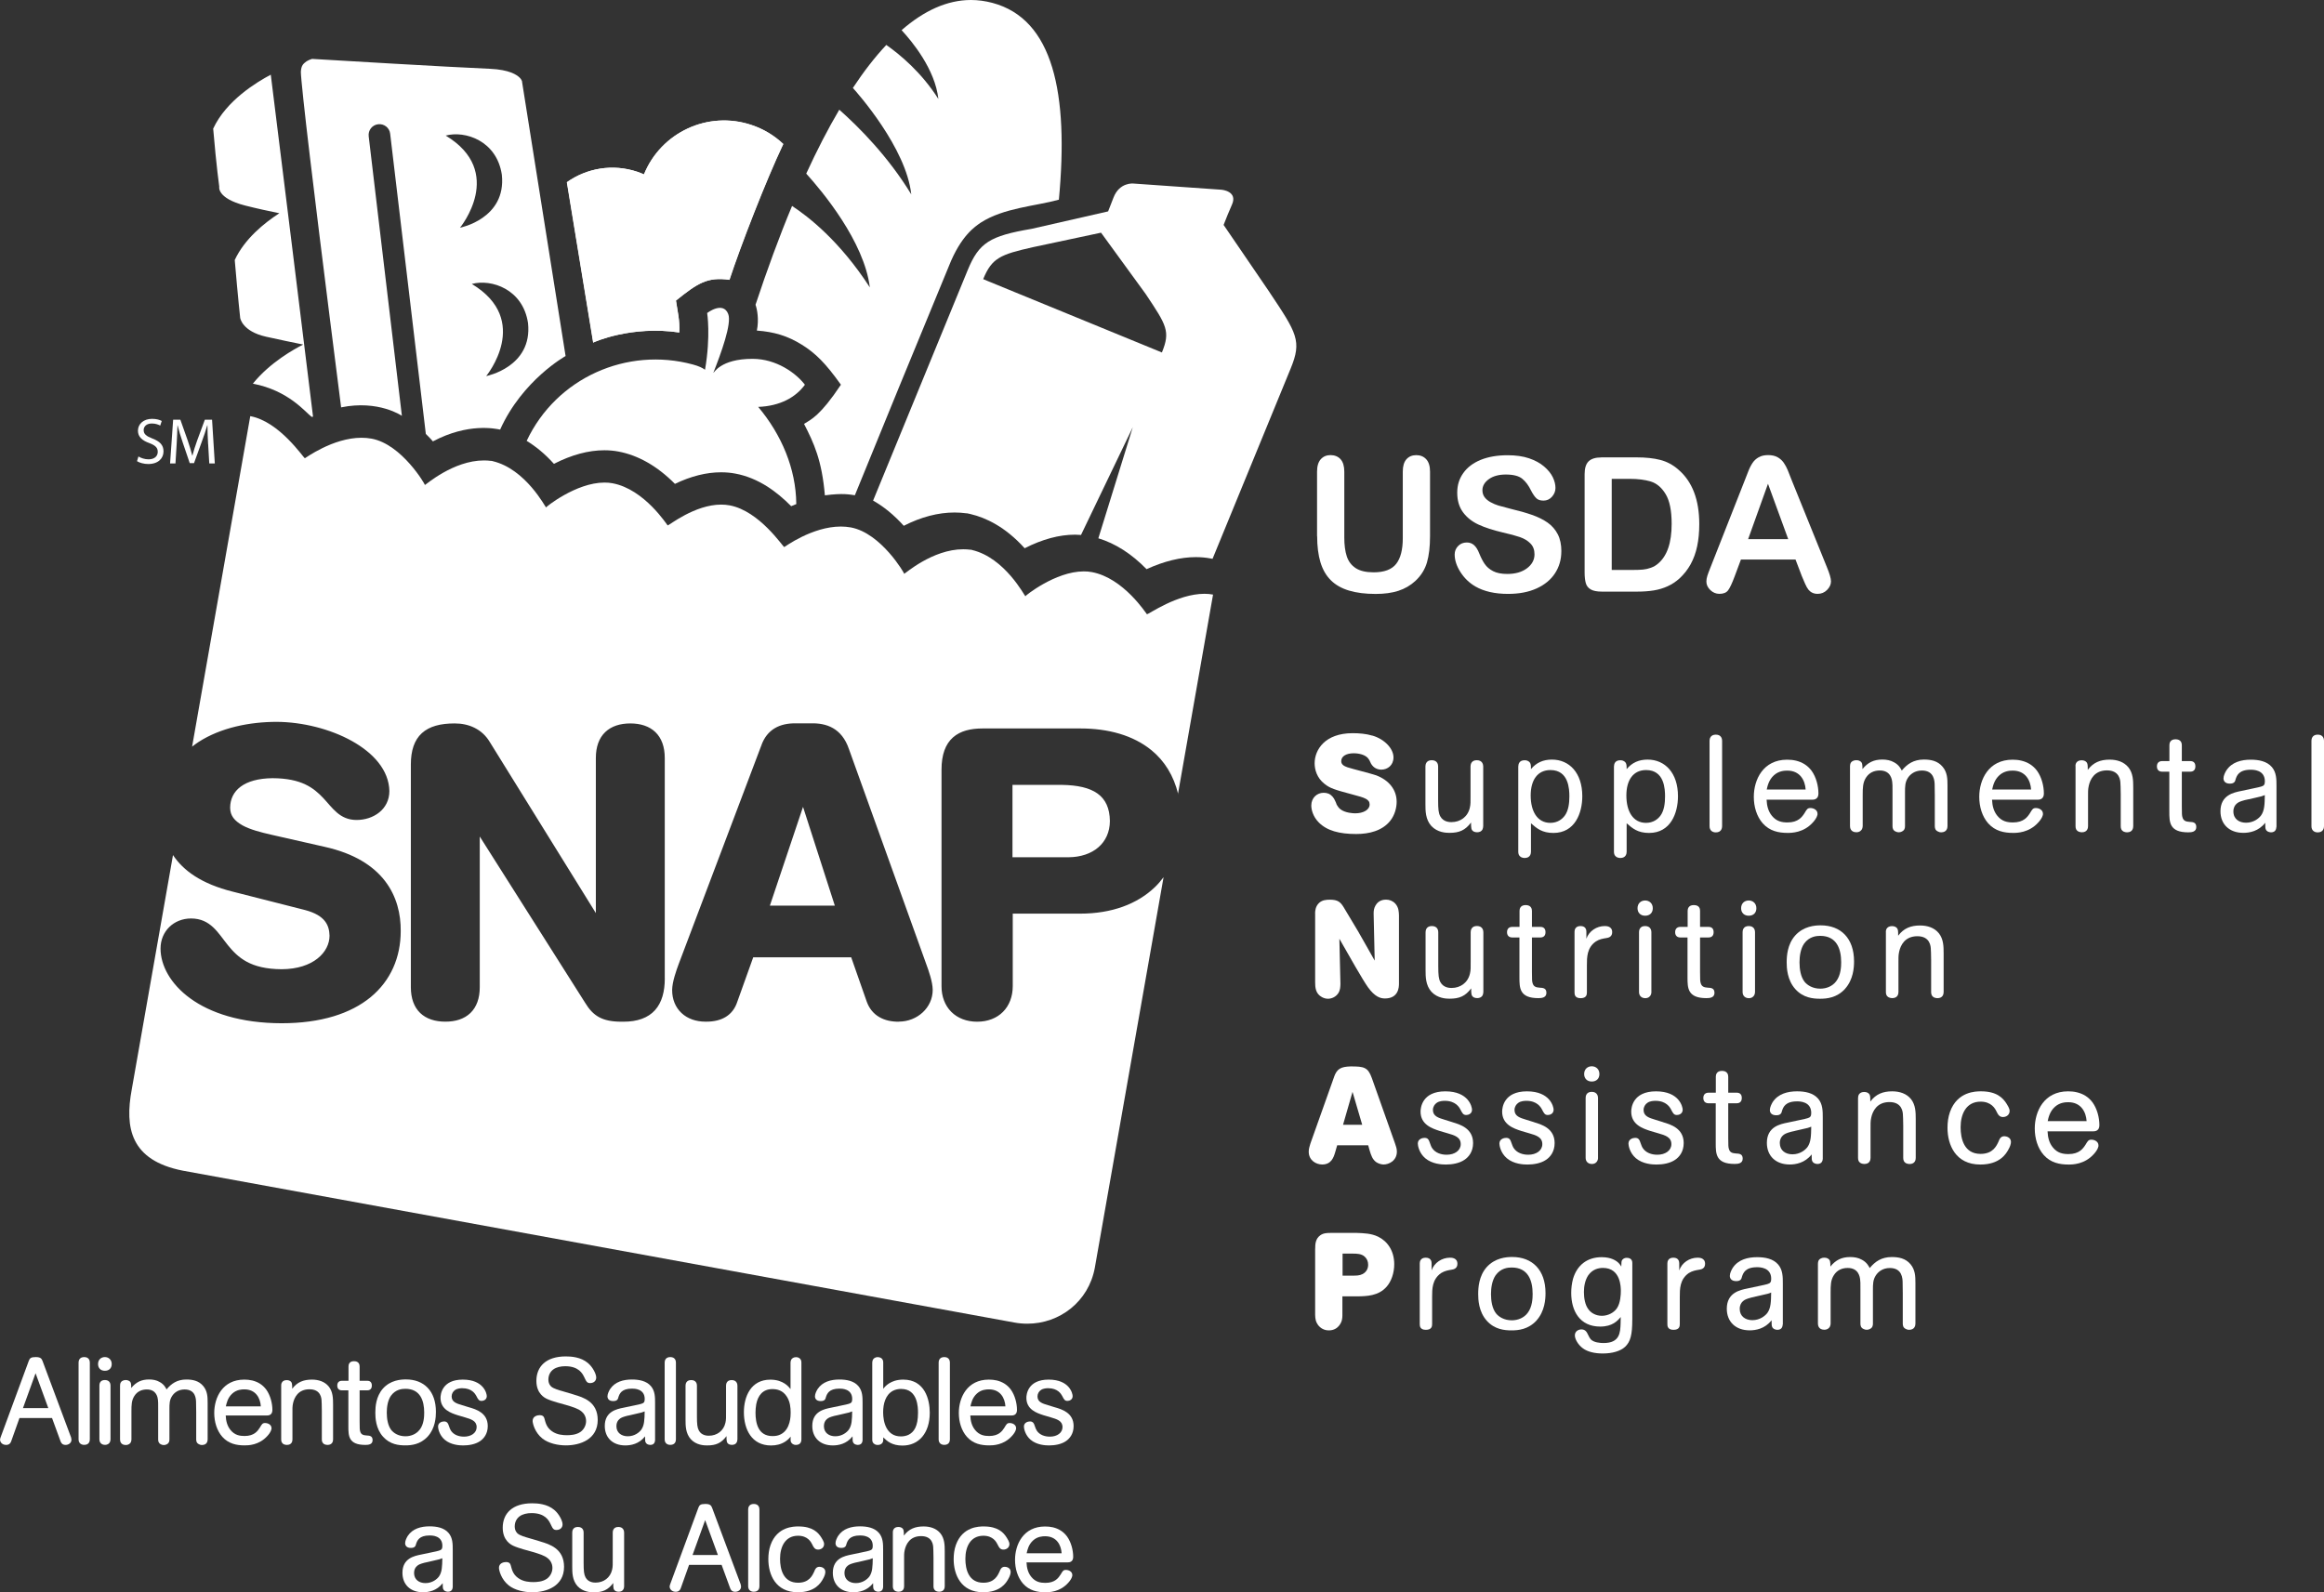 <?xml version="1.0" encoding="UTF-8"?>
<svg xmlns="http://www.w3.org/2000/svg" id="Layer_1" data-name="Layer 1" viewBox="0 0 499.86 342.56">
  <rect x="0" y="0" width="499.86" height="342.56" fill="#333333" stroke="none"/>
  <defs>
    <style>
      .cls-1 {
        fill: #fff;
      }
    </style>
  </defs>
  <path class="cls-1" d="m168.48,30.97c-1.89-1.79-4.18-3.2-6.81-4.08-9.37-3.16-19.47,1.59-23.14,10.63-.46-.19-.92-.39-1.4-.55-5.33-1.8-10.92-.79-15.18,2.23,2.06,12.51,3.7,22.64,5.66,34.51.11-.11,8.25-3.72,18.52-2.18.1-2.82-.35-4.14-.76-6.86,4.47-3.6,6.86-5.23,11.55-4.47,2.4-7.3,7.84-21.35,11.58-29.23Z"></path>
  <path class="cls-1" d="m168.44,30.98c-1.89-1.79-4.18-3.2-6.81-4.08-9.37-3.16-19.47,1.59-23.14,10.62-.46-.19-.92-.39-1.4-.55-5.33-1.8-10.92-.79-15.18,2.23,2.06,12.51,3.7,22.64,5.66,34.51.11-.11,8.25-3.73,18.51-2.18.1-2.82-.27-4.15-.68-6.87,4.71-3.76,6.6-5.08,11.46-4.46,2.4-7.3,7.84-21.35,11.58-29.23Z"></path>
  <path class="cls-1" d="m204.08,57.28c2.62-6.66,5.7-8.56,6.86-9.38,4.97-3.2,11.75-3.54,16.81-4.94,2.15-22.89-1.22-38.85-14.29-42.34-1.55-.41-3.1-.62-4.62-.62-5.15,0-10.14,2.32-14.92,6.49,2.23,2.4,7.2,8.39,7.91,14.8-3.64-5.74-8.26-9.56-11.2-11.62-2.46,2.62-4.86,5.72-7.19,9.25.95,1.05,11.48,12.89,12.56,22.9-4.94-8.14-11.26-14.47-15.48-18.22-2.45,4.15-4.82,8.76-7.11,13.75,3.4,3.76,12.47,14.59,13.68,24.48-6.46-9.99-13.27-15.26-16.73-17.52-2.75,6.59-5.38,13.77-7.86,21.26.34.9.78,3.17.29,5.55,3.68.27,6.6,1.12,9.69,3.05,2.92,1.82,5.09,3.97,8.39,8.6-4.48,6.71-6.37,7.44-7.93,8.43,2.11,4.13,3.83,7.78,4.48,15.37,3.97-.53,5.43-.15,6.45-.02,5-12.31,13.23-32.39,20.21-49.27Z"></path>
  <path class="cls-1" d="m45.85,27.64c.71,8.34,1.31,12.53,1.31,12.53,0,0-.59,2.47,5.57,4.05,2.64.67,5.24,1.23,7.36,1.65-3.23,2.09-7.48,5.51-9.6,10.07.71,8.33,1.17,12.45,1.17,12.45,0,0,.39,2.89,5.57,4.05,2.91.65,5.76,1.24,7.98,1.69-1.81.9-7.15,3.84-10.82,8.41,7.73,1.48,11.32,6.18,12.65,7.15.12-.02.22-.02.29-.05-1.13-9.15-7.79-63.37-9.09-73.57-3.03,1.59-9.58,5.57-12.37,11.57Zm61.72,64.79c4.8-10.68,14.08-15.83,14.08-15.83,0,0-9.37-59.06-9.37-59.05v-.09s-.02-.03-.03-.06c-.05-.13-.16-.37-.47-.69-.61-.6-2.18-1.72-6.41-1.91-8.87-.37-34.6-1.91-38.24-2.13-.04.01-.08.02-.13.04-.29.09-.7.25-1.05.47-.71.53-1.15.85-1.24,2.26,0,1.17.78,8.52,1.93,18.14,1.17,9.87,2.74,22.48,4.3,34.89.83,6.59,1.66,13.12,2.43,19.17,8.06-1.65,13.07,1.82,13.07,1.82l-7.14-60.15c-.15-1.28.76-2.44,2.04-2.58,1.28-.15,2.44.76,2.58,2.04l7.67,64.59s1.01.97,1.52,1.6c7.64-4.05,13.48-2.72,14.47-2.54Zm-11.72-63.26c4.2-1.13,11,1.11,12.09,8.42,1.01,9.47-9,11.4-9,11.4,0,0,9.9-12-3.09-19.83Zm8.72,51.74s9.9-12-3.09-19.82c4.2-1.13,11,1.11,12.09,8.42,1.01,9.47-9,11.4-9,11.4Z"></path>
  <g>
    <path class="cls-1" d="m295.21,158.26c2.57.76,4.51,2.78,4.51,4.69,0,1.7-1.29,2.63-2.61,2.63-.85,0-1.7-.38-2.22-1.29-.12-.23-.24-.5-.35-.73-.12-.18-.24-.38-.38-.53-.91-.94-2.69-.97-2.99-.97-1.58,0-2.69.62-2.69,1.7,0,.76.67,1.08,1.35,1.32.85.29,5.21,1.38,6.18,1.73,2.75,1.05,4.39,3.1,4.39,5.68,0,1.26-.38,2.84-1.38,4.1-1.73,2.17-4.57,2.84-7.32,2.84-3.6,0-6.29-.7-8.05-2.49-1.26-1.26-1.61-2.78-1.61-3.63,0-1.67,1.23-2.75,2.66-2.75.38,0,.73.06,1.08.2.79.38,1.17,1.03,1.38,1.52.15.26.24.55.35.85.21.35.44.7.79.97,1.05.82,2.81.88,3.19.88,1.75,0,3.1-.76,3.1-1.9s-1.08-1.46-3.54-2.11c-4.01-1.08-4.95-1.35-6.18-2.34-1.64-1.29-2.11-3.07-2.11-4.42,0-2.87,2.19-6.47,8.16-6.47,1.43,0,2.9.12,4.27.53Z"></path>
    <path class="cls-1" d="m319.01,177.78c-.03.41-.09.85-.64,1.14-.38.18-.94.18-1.35,0-.62-.32-.62-.79-.62-1.96-1.26,1.67-2.52,2.22-4.66,2.22-.7,0-2.57-.06-3.89-1.49-1.26-1.4-1.26-3.28-1.26-4.65v-8.14c0-.38.12-1.35,1.35-1.35s1.38.94,1.38,1.32v7.29c0,1.96.09,2.78.47,3.48.67,1.23,2.05,1.23,2.4,1.23,1.91,0,3.51-1.14,3.95-3.1.18-.73.15-1.38.15-2.46v-6.41c0-.38.12-1.35,1.35-1.35s1.38.97,1.38,1.35v12.88Z"></path>
    <path class="cls-1" d="m326.57,164.88c0-.38.12-1.32,1.35-1.32.12,0,.41,0,.7.15.67.32.67.88.67,1.76,1.17-1.41,2.64-2.05,4.51-2.05,3.75,0,6.53,2.87,6.53,7.88,0,3.63-1.58,7.9-6.21,7.9-2.43,0-3.57-.97-4.83-2.08v6.12c0,.38-.12,1.35-1.38,1.35-.24,0-.47-.06-.68-.15-.58-.32-.67-.76-.67-1.2v-18.36Zm6.91.79c-2.75,0-4.25,2.11-4.25,5.48s1.41,5.88,4.22,5.88c1.55,0,2.55-.79,3.11-1.55.82-1.11.99-2.75.99-4.13,0-1.55-.12-5.68-4.07-5.68Z"></path>
    <path class="cls-1" d="m347.15,164.88c0-.38.12-1.32,1.35-1.32.12,0,.41,0,.7.15.67.32.67.88.67,1.76,1.17-1.41,2.64-2.05,4.51-2.05,3.75,0,6.53,2.87,6.53,7.88,0,3.63-1.58,7.9-6.21,7.9-2.43,0-3.57-.97-4.83-2.08v6.12c0,.38-.12,1.35-1.38,1.35-.24,0-.47-.06-.68-.15-.58-.32-.67-.76-.67-1.2v-18.36Zm6.91.79c-2.75,0-4.25,2.11-4.25,5.48s1.41,5.88,4.22,5.88c1.55,0,2.55-.79,3.11-1.55.82-1.11.99-2.75.99-4.13,0-1.55-.12-5.68-4.07-5.68Z"></path>
    <path class="cls-1" d="m370.4,177.76c0,.35-.12,1.32-1.35,1.32-.76,0-1.35-.44-1.35-1.32v-18.42c0-.35.15-1.29,1.35-1.29s1.35.94,1.35,1.29v18.42Z"></path>
    <path class="cls-1" d="m379.97,172.05c.06,1.32.35,2.49,1.14,3.46.99,1.23,2.2,1.43,3.37,1.43,2.31,0,3.13-1.2,3.66-2.02.47-.79.61-1.08,1.26-1.08s1.52.38,1.52,1.23c0,.12,0,.2-.03.29-.12.56-.62,1.2-.94,1.55-2.02,2.28-4.65,2.28-5.47,2.28-1.9,0-3.84-.38-5.33-2.05-1.32-1.49-1.93-3.6-1.93-5.71,0-3.69,1.99-7.99,7.17-7.99.65,0,1.29.06,1.9.21,1.32.32,2.46.97,3.37,2.19.97,1.35,1.46,3.25,1.46,4.89,0,1.23-.94,1.32-1.32,1.32h-9.84Zm8.4-2.19c-.12-1.93-1.17-4.07-3.95-4.07-.62,0-1.81.06-2.84.97-1.17,1.03-1.43,2.43-1.58,3.1h8.37Z"></path>
    <path class="cls-1" d="m397.92,164.81c0-.41.09-.85.64-1.11.32-.18,1-.23,1.41,0,.62.29.62.76.62,1.76,1.14-1.41,2.43-2.05,4.27-2.05.88,0,1.76.15,2.52.59,1.05.55,1.46,1.38,1.67,1.78,1.14-1.38,2.52-2.37,4.74-2.37,1.47,0,2.96.26,4.04,1.55,1,1.2,1.05,2.55,1.05,4.01v8.75c0,.38-.12,1.35-1.38,1.35-.23,0-.47-.06-.67-.18-.59-.26-.68-.73-.68-1.17v-6.56c0-.88-.03-1.7-.03-2.17,0-.96-.09-3.22-2.75-3.22-1.58,0-2.52.85-2.99,1.55-.64.96-.64,1.93-.64,3.16v7.26c0,.41-.09.88-.65,1.14-.26.15-.55.18-.7.18-.23,0-.47-.06-.7-.18-.55-.26-.64-.73-.64-1.14v-7.41c0-1.38,0-1.64-.06-2.08-.06-.5-.29-2.49-2.66-2.49-1.2,0-2.28.44-2.99,1.55-.67,1.05-.7,2.14-.7,3.72v6.7c0,.2-.06.44-.15.64-.12.26-.5.68-1.2.68-1.26,0-1.38-.97-1.38-1.32v-12.94Z"></path>
    <path class="cls-1" d="m428.46,172.05c.06,1.32.35,2.49,1.14,3.46.99,1.23,2.2,1.43,3.37,1.43,2.31,0,3.13-1.2,3.66-2.02.47-.79.62-1.08,1.26-1.08s1.52.38,1.52,1.23c0,.12,0,.2-.03.29-.12.56-.62,1.2-.94,1.55-2.02,2.28-4.65,2.28-5.47,2.28-1.9,0-3.84-.38-5.33-2.05-1.32-1.49-1.93-3.6-1.93-5.71,0-3.69,1.99-7.99,7.17-7.99.65,0,1.29.06,1.9.21,1.32.32,2.46.97,3.37,2.19.97,1.35,1.46,3.25,1.46,4.89,0,1.23-.94,1.32-1.32,1.32h-9.84Zm8.4-2.19c-.12-1.93-1.17-4.07-3.95-4.07-.61,0-1.81.06-2.84.97-1.17,1.03-1.43,2.43-1.58,3.1h8.37Z"></path>
    <path class="cls-1" d="m446.4,164.84c0-.41.09-.85.65-1.14.38-.18.99-.18,1.35,0,.65.32.65.76.65,1.93,1.2-1.61,2.72-2.2,4.71-2.2,1.58,0,3.07.47,4.04,1.67,1,1.26,1.03,2.81,1.03,4.36v8.29c0,.38-.12,1.32-1.35,1.32-.23,0-.47-.06-.7-.15-.55-.29-.64-.76-.64-1.17v-6.91c0-1.55-.06-1.9-.06-2.17,0-.79-.18-2.93-2.9-2.93s-3.63,1.99-3.92,3.34c-.18.76-.15,1.52-.15,2.31v6.35c0,.38-.12,1.32-1.34,1.32-.24,0-.47-.06-.7-.15-.56-.29-.65-.73-.65-1.17v-12.91Z"></path>
    <path class="cls-1" d="m466.58,166.02h-1.55c-.32,0-1.11-.12-1.11-1.14s.79-1.14,1.11-1.14h1.58v-3.43c0-.38.12-1.26,1.32-1.26s1.35.85,1.35,1.26v3.43h1.81c.35,0,1.11.09,1.11,1.14s-.79,1.14-1.11,1.14h-1.81v7.44c0,1.76.03,1.96.12,2.31.21.85.76.99,1.55,1.05.7.03,1.44.09,1.44,1.11s-.94,1.14-1.73,1.14c-4.07,0-4.07-2.2-4.07-4.48v-8.58Z"></path>
    <path class="cls-1" d="m489.62,177.9c-.03.32-.09,1.17-1.17,1.17-.5-.03-.94-.21-1.11-.65-.09-.23-.12-.35-.12-1.41-1.43,1.85-3.42,2.17-4.71,2.17-3.04,0-4.92-1.87-4.92-4.65,0-3.48,2.87-4.04,4.45-4.36l2.49-.53c1-.21,1.52-.32,1.79-.41.62-.17.82-.41.82-1.14,0-2.49-2.52-2.49-3.04-2.49-2.55,0-2.99,1.26-3.25,2.05-.09.41-.24.94-1.23.94-1.08,0-1.38-.62-1.38-1.14,0-.58.38-1.32.62-1.7,1.17-1.79,3.22-2.31,5.24-2.31,1.7,0,3.46.32,4.54,1.58,1,1.17,1,2.66,1,4.1v8.78Zm-6-5.94c-.5.09-1.08.24-1.49.38-.44.15-1.76.58-1.76,2.23s1.26,2.43,2.72,2.43c1.67,0,2.78-.96,3.22-1.55.76-1.05.79-2.43.82-4.39-.55.23-.76.29-1.99.56l-1.52.35Z"></path>
    <path class="cls-1" d="m499.86,177.76c0,.35-.12,1.32-1.35,1.32-.76,0-1.35-.44-1.35-1.32v-18.42c0-.35.15-1.29,1.35-1.29s1.35.94,1.35,1.29v18.42Z"></path>
    <path class="cls-1" d="m282.86,196.54c0-.62.09-1.55.85-2.28.7-.65,1.58-.7,2.37-.7,1.67,0,2.25.53,2.9,1.58,1.05,1.73,2.08,3.45,3.1,5.18,1.23,2.11,2.4,4.25,3.6,6.35l-.23-10.13c0-.59.06-1.17.44-1.79.67-1.14,1.81-1.2,2.23-1.2.7,0,1.38.23,1.96.82.79.85.79,1.85.82,2.58v14.67c0,.7-.06,3.19-3.02,3.19-.97,0-2.17-.35-3.66-2.43-1.05-1.46-4.1-6.82-6.14-10.42l.23,9.72c-.03.64-.03,1.29-.44,1.96-.5.79-1.38,1.23-2.25,1.23-.41,0-.88-.12-1.29-.35-1.38-.73-1.46-2.11-1.46-3.19v-14.78Z"></path>
    <path class="cls-1" d="m319.04,213.46c-.03.41-.09.85-.65,1.14-.38.18-.94.18-1.35,0-.61-.32-.61-.79-.61-1.96-1.26,1.67-2.52,2.22-4.66,2.22-.7,0-2.57-.06-3.89-1.49-1.26-1.4-1.26-3.28-1.26-4.65v-8.14c0-.38.12-1.35,1.35-1.35s1.38.94,1.38,1.32v7.29c0,1.96.09,2.78.47,3.48.68,1.23,2.05,1.23,2.4,1.23,1.9,0,3.51-1.14,3.95-3.11.18-.73.15-1.38.15-2.46v-6.41c0-.38.12-1.35,1.35-1.35s1.38.97,1.38,1.35v12.88Z"></path>
    <path class="cls-1" d="m326.8,201.69h-1.55c-.32,0-1.11-.12-1.11-1.14s.79-1.14,1.11-1.14h1.58v-3.43c0-.38.12-1.26,1.32-1.26s1.35.85,1.35,1.26v3.43h1.81c.35,0,1.11.09,1.11,1.14s-.79,1.14-1.11,1.14h-1.81v7.44c0,1.76.03,1.96.12,2.31.21.85.76.99,1.55,1.05.7.03,1.44.09,1.44,1.11s-.94,1.14-1.73,1.14c-4.07,0-4.07-2.2-4.07-4.48v-8.58Z"></path>
    <path class="cls-1" d="m341.2,201.98c.56-1.67,2.23-2.75,3.95-2.75.32,0,1.61,0,1.61,1.32,0,1.02-.82,1.2-1.23,1.26-.73.12-1.49.23-2.28.73-1.93,1.35-1.93,3.4-1.93,5.15v5.83c0,.47-.09,1.23-1.35,1.23s-1.31-.82-1.31-1.23v-13.06c0-.35.12-1.23,1.29-1.23s1.26.88,1.26,1.23v1.52Z"></path>
    <path class="cls-1" d="m353.85,193.73c.85,0,1.64.58,1.64,1.67,0,.99-.65,1.61-1.64,1.61-1.05,0-1.64-.7-1.64-1.61,0-1.05.73-1.67,1.64-1.67Zm1.35,19.7c0,.23-.06.47-.15.64-.12.26-.47.68-1.17.68-.79,0-1.35-.5-1.35-1.32v-12.91c0-.35.12-1.29,1.31-1.29s1.35.94,1.35,1.29v12.91Z"></path>
    <path class="cls-1" d="m362.96,201.69h-1.55c-.32,0-1.11-.12-1.11-1.14s.79-1.14,1.11-1.14h1.58v-3.43c0-.38.12-1.26,1.32-1.26,1.26,0,1.35.85,1.35,1.26v3.43h1.81c.35,0,1.11.09,1.11,1.14s-.79,1.14-1.11,1.14h-1.81v7.44c0,1.76.03,1.96.12,2.31.21.85.76.99,1.55,1.05.7.03,1.43.09,1.43,1.11s-.94,1.14-1.73,1.14c-4.07,0-4.07-2.2-4.07-4.48v-8.58Z"></path>
    <path class="cls-1" d="m376.13,193.73c.85,0,1.64.58,1.64,1.67,0,.99-.64,1.61-1.64,1.61-1.05,0-1.64-.7-1.64-1.61,0-1.05.73-1.67,1.64-1.67Zm1.35,19.7c0,.23-.06.47-.15.64-.12.26-.47.68-1.17.68-.79,0-1.35-.5-1.35-1.32v-12.91c0-.35.12-1.29,1.32-1.29s1.35.94,1.35,1.29v12.91Z"></path>
    <path class="cls-1" d="m396.86,212.73c-1.78,1.96-3.98,2.14-5.39,2.14-1.52,0-3.63-.2-5.3-2.05-1.81-1.99-1.88-4.68-1.88-5.77,0-1.41.15-3.87,1.82-5.77,1.81-2.02,4.24-2.2,5.5-2.2,4.3,0,7.17,2.75,7.17,7.76,0,1.32-.15,3.9-1.93,5.89Zm-1.93-1.61c1.02-1.32,1.08-3.19,1.08-4.1,0-2.84-.94-5.68-4.51-5.68-.79,0-2.34.12-3.46,1.67-.76,1.11-.99,2.67-.99,4.04,0,1.49.26,3.1,1.08,4.16.59.73,1.73,1.49,3.4,1.49,1.32,0,2.61-.53,3.4-1.58Z"></path>
    <path class="cls-1" d="m405.62,200.52c0-.41.09-.85.65-1.14.38-.18.99-.18,1.35,0,.65.32.65.76.65,1.93,1.2-1.61,2.72-2.2,4.71-2.2,1.58,0,3.07.47,4.04,1.67,1,1.26,1.03,2.81,1.03,4.36v8.29c0,.38-.12,1.32-1.35,1.32-.23,0-.47-.06-.7-.15-.55-.29-.64-.76-.64-1.17v-6.91c0-1.55-.06-1.9-.06-2.17,0-.79-.18-2.93-2.9-2.93s-3.63,1.99-3.92,3.34c-.18.76-.15,1.52-.15,2.31v6.35c0,.38-.12,1.32-1.35,1.32-.24,0-.47-.06-.7-.15-.56-.29-.65-.73-.65-1.17v-12.91Z"></path>
    <path class="cls-1" d="m286.93,231.71c.62-1.76,1.46-2.22,3.57-2.28,2.87,0,3.72.15,4.57,2.52l4.97,14.02c.21.61.41,1.17.41,1.78,0,1.96-1.7,2.78-2.87,2.78-.41,0-1.08-.18-1.52-.47-.88-.59-1.17-1.58-1.46-2.52l-.32-1.14h-6.67l-.44,1.52c-.32,1.08-.82,2.61-2.78,2.61-1.35,0-2.9-.91-2.9-2.75,0-.62.18-1.14.35-1.73l5.1-14.35Zm3.98,3.19l-2.04,7.08h4.12l-2.08-7.08Z"></path>
    <path class="cls-1" d="m312.42,241.44c1.58.47,4.42,1.29,4.42,4.48,0,1.88-.97,3.02-1.85,3.6-1.11.76-2.66,1.02-4.01,1.02-.85,0-2.93-.09-4.42-1.35-1.35-1.14-1.61-2.75-1.61-3.16,0-1,1-1.23,1.44-1.23.67,0,.85.35.99.65.41,1.11.44,1.23.65,1.55.67,1.02,1.9,1.43,3.13,1.43,1.73,0,3.02-.91,3.02-2.28,0-1.52-1.35-1.91-2.84-2.34l-1.7-.5c-1.61-.53-4.1-1.35-4.1-4.16,0-.76.29-4.36,5.33-4.36s5.74,3.37,5.74,3.95c0,.88-.79,1.14-1.23,1.14-.65,0-.82-.32-1.26-1.17-.26-.5-1.05-1.88-3.37-1.88-.35,0-1.14.03-1.7.41-.5.32-.85.91-.85,1.55,0,1.35,1.17,1.7,2.52,2.11l1.7.53Z"></path>
    <path class="cls-1" d="m329.96,241.44c1.58.47,4.42,1.29,4.42,4.48,0,1.88-.97,3.02-1.84,3.6-1.11.76-2.66,1.02-4.01,1.02-.85,0-2.93-.09-4.42-1.35-1.35-1.14-1.61-2.75-1.61-3.16,0-1,1-1.23,1.44-1.23.67,0,.85.35.99.65.41,1.11.44,1.23.65,1.55.67,1.02,1.9,1.43,3.13,1.43,1.73,0,3.02-.91,3.02-2.28,0-1.52-1.35-1.91-2.84-2.34l-1.7-.5c-1.61-.53-4.1-1.35-4.1-4.16,0-.76.29-4.36,5.33-4.36s5.74,3.37,5.74,3.95c0,.88-.79,1.14-1.23,1.14-.65,0-.82-.32-1.26-1.17-.26-.5-1.05-1.88-3.37-1.88-.35,0-1.14.03-1.7.41-.5.32-.85.91-.85,1.55,0,1.35,1.17,1.7,2.52,2.11l1.7.53Z"></path>
    <path class="cls-1" d="m342.37,229.4c.85,0,1.64.58,1.64,1.67,0,.99-.65,1.61-1.64,1.61-1.05,0-1.64-.7-1.64-1.61,0-1.05.73-1.67,1.64-1.67Zm1.35,19.7c0,.23-.06.47-.15.64-.12.26-.47.68-1.17.68-.79,0-1.35-.5-1.35-1.32v-12.91c0-.35.12-1.29,1.31-1.29s1.35.94,1.35,1.29v12.91Z"></path>
    <path class="cls-1" d="m357.72,241.44c1.58.47,4.42,1.29,4.42,4.48,0,1.88-.97,3.02-1.84,3.6-1.11.76-2.66,1.02-4.01,1.02-.85,0-2.93-.09-4.42-1.35-1.35-1.14-1.61-2.75-1.61-3.16,0-1,1-1.23,1.44-1.23.67,0,.85.35.99.65.41,1.11.44,1.23.65,1.55.67,1.02,1.9,1.43,3.13,1.43,1.73,0,3.02-.91,3.02-2.28,0-1.52-1.35-1.91-2.84-2.34l-1.7-.5c-1.61-.53-4.1-1.35-4.1-4.16,0-.76.29-4.36,5.33-4.36s5.74,3.37,5.74,3.95c0,.88-.79,1.14-1.23,1.14-.65,0-.82-.32-1.26-1.17-.26-.5-1.05-1.88-3.37-1.88-.35,0-1.14.03-1.7.41-.5.32-.85.91-.85,1.55,0,1.35,1.17,1.7,2.52,2.11l1.7.53Z"></path>
    <path class="cls-1" d="m369.02,237.36h-1.55c-.32,0-1.11-.12-1.11-1.14s.79-1.14,1.11-1.14h1.58v-3.43c0-.38.12-1.26,1.32-1.26s1.35.85,1.35,1.26v3.43h1.81c.35,0,1.11.09,1.11,1.14s-.79,1.14-1.11,1.14h-1.81v7.44c0,1.76.03,1.96.12,2.31.21.85.76.99,1.55,1.05.7.03,1.44.09,1.44,1.11s-.94,1.14-1.73,1.14c-4.07,0-4.07-2.2-4.07-4.48v-8.58Z"></path>
    <path class="cls-1" d="m392.06,249.25c-.03.32-.09,1.17-1.17,1.17-.5-.03-.94-.21-1.11-.65-.09-.23-.12-.35-.12-1.41-1.44,1.85-3.43,2.17-4.71,2.17-3.04,0-4.92-1.87-4.92-4.65,0-3.48,2.87-4.04,4.45-4.36l2.49-.53c.99-.21,1.52-.32,1.78-.41.61-.17.82-.41.82-1.14,0-2.49-2.52-2.49-3.04-2.49-2.55,0-2.99,1.26-3.25,2.05-.09.41-.23.94-1.23.94-1.08,0-1.38-.62-1.38-1.14,0-.58.38-1.32.61-1.7,1.17-1.78,3.22-2.31,5.24-2.31,1.7,0,3.45.32,4.54,1.58.99,1.17.99,2.66.99,4.1v8.78Zm-6-5.94c-.5.09-1.08.24-1.49.38-.44.15-1.76.58-1.76,2.22s1.26,2.43,2.72,2.43c1.67,0,2.78-.96,3.22-1.55.76-1.05.79-2.43.82-4.39-.56.23-.76.29-1.99.55l-1.52.35Z"></path>
    <path class="cls-1" d="m399.65,236.2c0-.41.09-.85.64-1.14.38-.18,1-.18,1.35,0,.64.32.64.76.64,1.93,1.2-1.61,2.72-2.2,4.71-2.2,1.58,0,3.07.47,4.04,1.67.99,1.26,1.02,2.81,1.02,4.36v8.29c0,.38-.12,1.32-1.34,1.32-.24,0-.47-.06-.7-.15-.56-.29-.65-.76-.65-1.17v-6.91c0-1.55-.06-1.9-.06-2.17,0-.79-.18-2.93-2.9-2.93s-3.63,1.99-3.92,3.34c-.18.76-.15,1.52-.15,2.31v6.35c0,.38-.12,1.32-1.35,1.32-.23,0-.47-.06-.7-.15-.55-.29-.64-.73-.64-1.17v-12.91Z"></path>
    <path class="cls-1" d="m429.86,245.59c.21-.56.47-1.14,1.26-1.14.35,0,1.41.21,1.41,1.23,0,.41-.18,1.02-.62,1.76-.47.82-1.81,3.1-5.97,3.1-5.33,0-7.06-4.24-7.06-7.9,0-1.17.15-2.31.53-3.4,1.58-4.45,5.59-4.45,6.68-4.45,3.4,0,4.74,1.44,5.53,2.72.62.97.62,1.32.62,1.52,0,.76-.64,1.29-1.43,1.29s-1.08-.56-1.41-1.23c-.29-.59-1.08-2.08-3.4-2.08-3.11,0-4.3,2.67-4.3,5.5,0,2.52.76,5.74,4.3,5.74,2.66,0,3.43-1.73,3.86-2.66Z"></path>
    <path class="cls-1" d="m440.4,243.4c.06,1.32.35,2.49,1.14,3.46.99,1.23,2.2,1.43,3.37,1.43,2.31,0,3.13-1.2,3.66-2.02.47-.79.62-1.08,1.26-1.08s1.52.38,1.52,1.23c0,.12,0,.2-.03.29-.12.56-.62,1.2-.94,1.55-2.02,2.28-4.65,2.28-5.47,2.28-1.9,0-3.84-.38-5.33-2.05-1.32-1.49-1.93-3.6-1.93-5.71,0-3.69,1.99-7.99,7.17-7.99.65,0,1.29.06,1.9.21,1.32.32,2.46.97,3.37,2.19.97,1.35,1.46,3.25,1.46,4.89,0,1.23-.94,1.32-1.32,1.32h-9.84Zm8.4-2.2c-.12-1.93-1.17-4.07-3.95-4.07-.62,0-1.81.06-2.84.97-1.17,1.02-1.43,2.43-1.58,3.1h8.37Z"></path>
    <path class="cls-1" d="m282.88,268.65c0-.91.03-2.14,1.11-2.9.7-.5,1.55-.5,2.31-.5h5.53c1.49.06,3.11.09,4.6.82,1.93.94,3.45,2.96,3.45,5.92,0,1.9-.64,3.69-1.61,4.8-1.76,2.05-4.36,2.08-6.41,2.11h-3.13v4.1c0,.35-.03.7-.12,1.05-.12.47-.76,2.17-2.81,2.17-.53,0-1.44-.15-2.17-.99-.68-.82-.73-1.55-.76-2.34v-14.23Zm5.89,1.05v4.74h2.25c.67,0,1.41,0,2.08-.35.91-.5,1.17-1.31,1.17-1.99s-.24-1.29-.76-1.76c-.7-.61-1.64-.64-2.63-.64h-2.11Z"></path>
    <path class="cls-1" d="m307.91,273.33c.56-1.67,2.23-2.75,3.95-2.75.32,0,1.61,0,1.61,1.32,0,1.02-.82,1.2-1.23,1.26-.73.12-1.49.24-2.28.73-1.93,1.35-1.93,3.4-1.93,5.15v5.83c0,.47-.09,1.23-1.35,1.23s-1.31-.82-1.31-1.23v-13.06c0-.35.12-1.23,1.29-1.23s1.26.88,1.26,1.23v1.52Z"></path>
    <path class="cls-1" d="m330.5,284.08c-1.79,1.96-3.98,2.14-5.39,2.14-1.52,0-3.63-.2-5.3-2.05-1.81-1.99-1.87-4.68-1.87-5.77,0-1.41.15-3.87,1.81-5.77,1.81-2.02,4.24-2.2,5.5-2.2,4.3,0,7.17,2.75,7.17,7.76,0,1.32-.15,3.9-1.93,5.89Zm-1.93-1.61c1.02-1.31,1.08-3.19,1.08-4.1,0-2.84-.94-5.68-4.51-5.68-.79,0-2.34.12-3.45,1.67-.76,1.11-1,2.67-1,4.04,0,1.49.26,3.1,1.08,4.16.58.73,1.73,1.49,3.4,1.49,1.32,0,2.61-.53,3.4-1.58Z"></path>
    <path class="cls-1" d="m351.08,283.93c0,3.19-.38,4.74-1.55,5.83-1.02.94-2.78,1.43-4.8,1.43-1.7,0-3.25-.35-4.27-1.11-1.02-.73-1.73-1.99-1.73-2.78,0-.91.79-1.29,1.41-1.29.88,0,1.17.61,1.41,1.11.26.53.38.76.58,1,.65.73,2.11.82,2.78.82,3.48,0,3.6-2.22,3.66-4.24l.03-1.35c-.68.79-1.76,2.05-4.42,2.05-4.39,0-6.23-3.37-6.23-7.23,0-1.02.12-2.02.38-3.02.85-2.9,2.98-4.68,6.18-4.68,1.08,0,1.84.21,2.4.44,1.11.5,1.49,1.05,1.81,1.58.03-.97.03-1.11.15-1.35.12-.2.41-.53,1.02-.53,1.11,0,1.2.79,1.2,1.11v12.21Zm-6.3-11.15c-.97,0-2.25.29-3.16,1.58-.7,1.03-.94,2.4-.94,3.6,0,1.32.24,2.75.94,3.69.58.82,1.61,1.43,2.93,1.43s2.58-.67,3.22-1.61c.79-1.14.85-3.04.85-3.72,0-.76,0-4.97-3.84-4.97Z"></path>
    <path class="cls-1" d="m361.18,273.33c.55-1.67,2.22-2.75,3.95-2.75.32,0,1.61,0,1.61,1.32,0,1.02-.82,1.2-1.23,1.26-.73.12-1.49.24-2.28.73-1.93,1.35-1.93,3.4-1.93,5.15v5.83c0,.47-.08,1.23-1.35,1.23s-1.32-.82-1.32-1.23v-13.06c0-.35.12-1.23,1.29-1.23s1.26.88,1.26,1.23v1.52Z"></path>
    <path class="cls-1" d="m383.44,284.93c-.03.32-.09,1.17-1.17,1.17-.5-.03-.94-.21-1.11-.65-.09-.23-.12-.35-.12-1.41-1.43,1.85-3.42,2.17-4.71,2.17-3.04,0-4.92-1.87-4.92-4.65,0-3.48,2.87-4.04,4.45-4.36l2.49-.53c1-.21,1.52-.32,1.79-.41.61-.18.82-.41.82-1.14,0-2.49-2.52-2.49-3.04-2.49-2.55,0-2.99,1.26-3.25,2.05-.09.41-.24.94-1.23.94-1.08,0-1.38-.62-1.38-1.14,0-.58.38-1.32.62-1.7,1.17-1.79,3.22-2.31,5.24-2.31,1.7,0,3.46.32,4.54,1.58,1,1.17,1,2.66,1,4.1v8.78Zm-6-5.94c-.5.09-1.08.24-1.49.38-.44.15-1.76.58-1.76,2.22s1.26,2.43,2.72,2.43c1.67,0,2.78-.97,3.22-1.55.76-1.05.79-2.43.82-4.39-.55.23-.76.29-1.99.55l-1.52.35Z"></path>
    <path class="cls-1" d="m391.02,271.84c0-.41.09-.85.65-1.11.32-.18.99-.23,1.41,0,.61.29.61.76.61,1.76,1.14-1.41,2.43-2.05,4.27-2.05.88,0,1.76.15,2.52.59,1.05.55,1.46,1.38,1.67,1.78,1.14-1.38,2.52-2.37,4.74-2.37,1.46,0,2.96.26,4.04,1.55.99,1.2,1.05,2.54,1.05,4.01v8.75c0,.38-.12,1.35-1.38,1.35-.23,0-.47-.06-.67-.18-.58-.26-.67-.73-.67-1.17v-6.56c0-.88-.03-1.7-.03-2.17,0-.97-.09-3.22-2.75-3.22-1.58,0-2.52.85-2.99,1.55-.65.97-.65,1.93-.65,3.16v7.26c0,.41-.09.88-.64,1.14-.26.15-.56.18-.7.18-.24,0-.47-.06-.7-.18-.56-.26-.65-.73-.65-1.14v-7.41c0-1.38,0-1.64-.06-2.08-.06-.5-.29-2.49-2.67-2.49-1.2,0-2.28.44-2.98,1.55-.68,1.05-.7,2.14-.7,3.72v6.7c0,.21-.06.44-.15.64-.12.26-.5.68-1.2.68-1.26,0-1.38-.97-1.38-1.32v-12.94Z"></path>
  </g>
  <path class="cls-1" d="m165.58,194.84h13.98l-6.84-21.25-7.13,21.25Zm87.78-23.99l7.55-42.93c-.61-.12-1.24-.17-1.86-.17-2.91,0-5.91,1.1-8.22,2.2-2.31,1.1-3.94,2.2-4.12,2.2,0,0-.01,0-.02,0,0,0,0,0,0,0-.08,0-4.96-7.79-11.86-9.07-.57-.11-1.15-.15-1.73-.15-6.13,0-12.69,5.33-12.56,5.35-.14-.02-4.38-8.27-11.46-9.95v-.02c-.05,0-.11-.02-.17-.02-.06-.01-.11-.03-.17-.04v.02c-.53-.07-1.05-.1-1.57-.1-3.3,0-6.43,1.32-8.76,2.64-2.33,1.32-3.85,2.64-3.93,2.64.12,0-4.94-8.76-11.48-9.98-.72-.13-1.44-.19-2.15-.19-3.09,0-6.1,1.1-8.36,2.2-2.26,1.1-3.76,2.21-3.81,2.21,0,0,0,0,0,0,0,0,0,0,0,0-.26,0-5.32-7.78-11.76-8.97-.6-.11-1.2-.16-1.81-.16-2.84,0-5.64,1.12-7.77,2.24-2.13,1.12-3.58,2.24-3.72,2.24,0,0-.01,0-.01,0,0,0,0,0,0,0-.09,0-4.96-7.79-11.87-9.07-.57-.11-1.15-.15-1.73-.15-6.13,0-12.69,5.33-12.56,5.35-.14-.02-4.38-8.27-11.46-9.95v-.02c-.05,0-.11-.01-.17-.02s-.12-.03-.17-.04v.02c-.53-.07-1.05-.1-1.57-.1-3.3,0-6.43,1.32-8.76,2.64-2.33,1.32-3.85,2.64-3.93,2.64.13,0-4.94-8.76-11.48-9.97-.72-.13-1.44-.19-2.16-.19-3.09,0-6.1,1.1-8.36,2.2-2.26,1.1-3.76,2.2-3.81,2.2,0,0,0,0,0,0,0,0,0,0,0,0-.28,0-5.4-7.87-11.75-9.05l-12.51,71.1c.46-.35.92-.7,1.4-1.01,4.74-3.05,10.9-4.32,16.84-4.32,10.96.07,24,5.96,24.19,14.88,0,3.96-3.44,6.23-7.07,6.23-3.65-.01-5.16-2.62-7.17-4.74-2.05-2.15-4.63-4.22-10.88-4.25-6.18.06-9.11,2.69-9.13,6.36.01,1.75.98,2.84,2.66,3.79,1.67.92,3.97,1.5,6.14,2l11.5,2.61c12.88,2.85,16.45,10.85,16.39,18.13,0,5.65-2.16,10.67-6.47,14.22-4.32,3.55-10.72,5.61-19.15,5.61-17.69-.02-26.01-8.88-26.04-16.05,0-3.76,2.84-6.48,6.57-6.49,4.22.01,5.82,3.16,7.92,5.75,2.16,2.64,4.79,5.13,11.56,5.17,6.87-.03,10.29-3.72,10.3-7.2-.06-2.18-.85-4.37-5.29-5.54l-15.53-3.95c-6.75-1.68-10.65-4.55-12.85-7.87l-8.87,50.42c-1.53,8.25-.29,15.25,10.95,17.47l178.84,32.67c.95.18,1.9.26,2.84.26,6.96,0,13.16-4.75,14.51-12.01l14.79-84.05c-.58.77-1.2,1.51-1.91,2.18-3.74,3.57-9.2,5.66-16.03,5.66h-14.5s0,15.59,0,15.59c0,2.22-.73,4.16-2.09,5.53-1.35,1.37-3.29,2.13-5.55,2.13h-.02c-2.27,0-4.21-.76-5.57-2.13-1.36-1.37-2.1-3.31-2.09-5.53v-46.59c0-3.19.84-5.47,2.46-6.91,1.62-1.43,3.84-1.93,6.37-1.93h21.07c5.92,0,11.32,1.45,15.29,4.71,2.75,2.26,4.74,5.41,5.71,9.41Zm-110.37,39.62c0,2.83-.61,5.18-2.1,6.85-1.5,1.67-3.8,2.5-6.82,2.49-.13,0-.27,0-.4,0-4.15,0-6.1-1.24-7.81-4.06l-22.67-35.78v32.43c0,2.36-.68,4.26-2.01,5.54-1.33,1.28-3.21,1.87-5.4,1.86-2.19,0-4.07-.59-5.4-1.86-1.33-1.28-2.01-3.18-2.01-5.54v-47.93c0-2.96.73-5.25,2.37-6.74,1.64-1.49,4.02-2.09,7.05-2.09,3.04-.01,5.89,1.21,7.54,3.97l22.83,36.83v-33.39c0-2.36.68-4.27,2.01-5.54,1.33-1.28,3.21-1.87,5.4-1.87,2.19,0,4.07.59,5.4,1.87,1.33,1.28,2.01,3.18,2.01,5.54v47.43Zm50.38,9.34c-3.18.04-5.84-1.26-6.94-4.3l-3.35-9.56h-21.07l-3.42,9.55c-.95,2.93-3.34,4.3-6.64,4.3-.07,0-.15,0-.22,0-2.05,0-3.85-.64-5.14-1.85-1.29-1.2-2.03-2.94-2.02-4.97.02-1.76.89-4.17,1.4-5.56l17.8-47.09.73.27-.73-.28c1.23-3.4,3.94-4.76,7.44-4.7h3.27c3.2-.07,6.56.96,8.12,5.55l16.62,46.24c.51,1.39,1.38,3.8,1.39,5.56,0,3.83-3.33,6.81-7.24,6.82Zm24.4-50.96v15.58h12.07c5.24-.05,8.85-3.04,8.88-7.78-.06-5.56-3.63-7.68-10.31-7.79h-10.64Z"></path>
  <path class="cls-1" d="m173.13,82.78c-1.99-2.59-6.19-5.57-11.25-5.58-7-.01-8.35,3.13-8.45,3.01,1.66-4.22,3.99-10.58,3.21-12.63-1.1-2.89-4.54-.24-4.54-.24,0,0,.8,4.94-.46,12.21-.52-.39-1.3-.78-2.6-1.13-14.15-3.84-29.35,2.82-35.76,16.43,1.88,1.14,3.87,2.72,5.86,4.94,3.8-1.94,7.44-2.92,10.85-2.92,1.03,0,2.04.09,3,.27,4.29.8,8.43,3.17,12.18,6.96,3.44-1.66,6.78-2.49,9.92-2.49,1.05,0,2.08.09,3.08.28,4.95.92,8.94,3.91,12,7.01.37-.17.73-.29,1.1-.45,0-.03,0-.06,0-.09-.08-7.54-3.17-14.84-8.19-20.82,4.71-.18,8.06-2.06,10.03-4.75Z"></path>
  <path class="cls-1" d="m273.09,62.91l-9.91-14.52c.54-1.39,1.21-3.04,1.8-4.37,1.3-2.9-2.23-3.2-2.23-3.2l-18.96-1.33s-3-.35-4.3,3.04c-.34.89-.74,1.9-1.15,2.95l-16.49,3.76c-8.96,1.53-11.28,2.96-13.71,8.87l-20.35,49.59c2.28,1.28,4.49,3.08,6.6,5.42,3.72-1.9,7.39-2.86,10.93-2.86.84,0,1.68.06,2.5.17h.15s.15.03.15.03c.19.03.37.07.55.12h0l.16.04c3.11.74,7.33,2.64,11.56,7.33,3.8-1.94,7.44-2.92,10.85-2.92.42,0,.85.03,1.27.06l11.14-23.19-7.41,23.91c3.65,1.1,7.15,3.34,10.37,6.64,3.78-1.72,7.34-2.59,10.59-2.59,1.07,0,2.12.09,3.13.28l.47.09,16.81-40.96c2.43-5.91,1.35-7.56-4.53-16.36Zm-64.57,47.63h.06s.08.03.08.03c-.05-.01-.09-.02-.14-.03Zm41.39-34.71l-37.52-15.39-.92-.39c1.87-4.55,3.68-5.29,10.69-6.87l14.66-3.12,9.6,13.19c4.52,6.77,5.35,8.03,3.49,12.58Z"></path>
  <path class="cls-1" d="m29.78,98.21c.54.33,1.34.61,2.18.61,1.24,0,1.97-.66,1.97-1.61,0-.88-.5-1.38-1.77-1.87-1.54-.54-2.49-1.34-2.49-2.67,0-1.47,1.22-2.56,3.04-2.56.96,0,1.66.22,2.08.46l-.33.99c-.31-.17-.94-.45-1.79-.45-1.29,0-1.77.77-1.77,1.41,0,.88.57,1.31,1.87,1.82,1.59.61,2.4,1.38,2.4,2.77,0,1.45-1.08,2.72-3.3,2.72-.91,0-1.9-.28-2.4-.61l.31-1.02Z"></path>
  <path class="cls-1" d="m44.76,95.56c-.07-1.31-.15-2.89-.14-4.06h-.04c-.32,1.1-.71,2.29-1.19,3.57l-1.66,4.57h-.92l-1.52-4.48c-.45-1.33-.82-2.54-1.09-3.66h-.03c-.03,1.17-.1,2.75-.18,4.16l-.25,4.04h-1.16l.66-9.41h1.55l1.61,4.55c.39,1.16.71,2.19.95,3.17h.04c.24-.95.57-1.98.99-3.17l1.68-4.55h1.55l.59,9.41h-1.19l-.24-4.13Z"></path>
  <g>
    <path class="cls-1" d="m283.28,115.34v-13.88c0-1.18.27-2.07.8-2.66.53-.59,1.23-.89,2.1-.89s1.63.3,2.16.89c.53.59.8,1.48.8,2.66v14.2c0,1.61.18,2.96.54,4.05.36,1.08,1,1.92,1.92,2.52.92.6,2.21.9,3.86.9,2.28,0,3.9-.61,4.84-1.82.95-1.21,1.42-3.06,1.42-5.52v-14.32c0-1.19.26-2.08.79-2.67s1.23-.88,2.11-.88,1.59.29,2.14.88c.54.58.82,1.47.82,2.67v13.88c0,2.26-.22,4.14-.66,5.65-.44,1.51-1.27,2.84-2.49,3.98-1.05.97-2.27,1.68-3.66,2.13-1.39.45-3.02.67-4.88.67-2.22,0-4.13-.24-5.73-.72-1.6-.48-2.91-1.22-3.92-2.23-1.01-1-1.75-2.29-2.23-3.86-.47-1.57-.71-3.44-.71-5.62Z"></path>
    <path class="cls-1" d="m335.82,118.61c0,1.75-.45,3.32-1.35,4.71-.9,1.39-2.22,2.48-3.95,3.27-1.73.79-3.79,1.18-6.16,1.18-2.85,0-5.2-.54-7.05-1.61-1.31-.77-2.38-1.81-3.2-3.1-.82-1.29-1.23-2.55-1.23-3.77,0-.71.25-1.32.74-1.82.49-.51,1.12-.76,1.88-.76.62,0,1.14.2,1.57.59.43.39.79.98,1.09,1.75.37.92.77,1.69,1.19,2.3.43.62,1.03,1.13,1.8,1.53s1.79.6,3.05.6c1.73,0,3.14-.4,4.22-1.21,1.08-.81,1.63-1.81,1.63-3.02,0-.96-.29-1.74-.88-2.33-.58-.6-1.34-1.05-2.26-1.37-.93-.32-2.16-.65-3.71-1-2.07-.49-3.81-1.05-5.21-1.7-1.4-.65-2.51-1.54-3.33-2.66-.82-1.12-1.23-2.52-1.23-4.18s.43-3,1.3-4.23c.87-1.23,2.12-2.18,3.76-2.85,1.64-.66,3.57-.99,5.79-.99,1.77,0,3.31.22,4.6.66,1.29.44,2.37,1.02,3.22,1.75s1.48,1.49,1.87,2.29.59,1.58.59,2.34c0,.7-.25,1.32-.74,1.88-.49.56-1.11.84-1.84.84-.67,0-1.18-.17-1.53-.5-.35-.33-.73-.88-1.13-1.64-.52-1.09-1.15-1.94-1.89-2.55-.74-.61-1.92-.92-3.54-.92-1.51,0-2.73.33-3.65.99-.92.66-1.39,1.46-1.39,2.39,0,.58.16,1.08.47,1.5s.75.78,1.3,1.08c.55.3,1.11.54,1.67.71.57.17,1.5.42,2.8.75,1.63.38,3.1.8,4.42,1.26,1.32.46,2.44,1.02,3.37,1.67.93.66,1.65,1.49,2.17,2.49.52,1,.78,2.24.78,3.69Z"></path>
    <path class="cls-1" d="m344.4,98.4h7.62c1.98,0,3.68.18,5.1.55,1.42.37,2.71,1.06,3.86,2.07,3.01,2.57,4.51,6.49,4.51,11.74,0,1.73-.15,3.32-.45,4.75-.3,1.43-.77,2.72-1.4,3.87-.63,1.15-1.44,2.18-2.42,3.08-.78.7-1.62,1.25-2.54,1.67-.92.42-1.91.72-2.96.89-1.06.17-2.25.26-3.57.26h-7.62c-1.06,0-1.86-.16-2.4-.48s-.89-.77-1.05-1.36c-.16-.58-.25-1.34-.25-2.27v-21.17c0-1.26.28-2.17.85-2.74.57-.56,1.48-.85,2.74-.85Zm2.26,4.63v19.59h4.43c.97,0,1.73-.03,2.28-.08s1.12-.18,1.71-.39c.59-.21,1.1-.51,1.54-.89,1.96-1.65,2.93-4.5,2.93-8.55,0-2.85-.43-4.98-1.29-6.4-.86-1.42-1.92-2.32-3.18-2.71s-2.78-.58-4.57-.58h-3.86Z"></path>
    <path class="cls-1" d="m387.57,124l-1.38-3.62h-11.74l-1.38,3.7c-.54,1.44-1,2.42-1.38,2.92-.38.51-1,.76-1.87.76-.73,0-1.39-.27-1.95-.81-.56-.54-.85-1.15-.85-1.83,0-.39.07-.8.2-1.22.13-.42.35-1,.65-1.75l7.38-18.75c.21-.54.46-1.18.76-1.94.29-.76.61-1.38.95-1.88.33-.5.77-.9,1.32-1.21.55-.31,1.22-.46,2.02-.46s1.49.15,2.04.46c.55.31.98.71,1.32,1.19.33.49.62,1.01.85,1.57.23.56.52,1.3.88,2.23l7.54,18.63c.59,1.42.89,2.45.89,3.09s-.28,1.28-.84,1.84c-.56.56-1.23.84-2.02.84-.46,0-.85-.08-1.18-.25-.33-.16-.6-.39-.83-.67-.22-.28-.46-.72-.72-1.3-.26-.58-.48-1.1-.66-1.55Zm-11.58-8.01h8.63l-4.35-11.91-4.27,11.91Z"></path>
  </g>
  <g>
    <path class="cls-1" d="m15.29,309.28c.03.16.08.32.08.47,0,.68-.61,1.11-1.26,1.11-.71,0-.95-.42-1.08-.76l-1.84-5.03h-7l-1.79,5.03c-.11.34-.4.76-1.08.76-.89,0-1.31-.63-1.31-1.13,0-.13.05-.29.1-.45l6.08-16.5c.21-.58.47-.82,1.5-.82s1.26.34,1.45.82l6.16,16.5Zm-4.9-6.34l-2.74-7.5-2.71,7.5h5.45Z"></path>
    <path class="cls-1" d="m19.32,309.67c0,.32-.1,1.18-1.21,1.18-.68,0-1.21-.39-1.21-1.18v-16.55c0-.32.13-1.16,1.21-1.16s1.21.84,1.21,1.16v16.55Z"></path>
    <path class="cls-1" d="m22.56,291.96c.76,0,1.47.53,1.47,1.5,0,.9-.58,1.45-1.47,1.45-.95,0-1.47-.63-1.47-1.45,0-.95.66-1.5,1.47-1.5Zm1.21,17.71c0,.21-.05.42-.13.58-.1.24-.42.6-1.05.6-.71,0-1.21-.45-1.21-1.18v-11.61c0-.32.1-1.16,1.18-1.16s1.21.84,1.21,1.16v11.61Z"></path>
    <path class="cls-1" d="m25.83,298.04c0-.37.08-.76.58-1,.29-.16.9-.21,1.26,0,.55.26.55.68.55,1.58,1.03-1.26,2.18-1.84,3.84-1.84.79,0,1.58.13,2.26.53.95.5,1.32,1.24,1.5,1.61,1.03-1.24,2.26-2.13,4.26-2.13,1.32,0,2.66.24,3.63,1.4.9,1.08.95,2.29.95,3.61v7.87c0,.34-.1,1.21-1.24,1.21-.21,0-.42-.05-.61-.16-.53-.24-.61-.66-.61-1.05v-5.9c0-.79-.03-1.53-.03-1.95,0-.87-.08-2.89-2.47-2.89-1.42,0-2.26.76-2.68,1.4-.58.87-.58,1.74-.58,2.84v6.53c0,.37-.08.79-.58,1.03-.24.13-.5.16-.63.16-.21,0-.42-.05-.63-.16-.5-.24-.58-.66-.58-1.03v-6.66c0-1.24,0-1.47-.05-1.87-.05-.45-.26-2.24-2.39-2.24-1.08,0-2.05.4-2.68,1.4-.61.95-.63,1.92-.63,3.34v6.03c0,.18-.05.4-.13.58-.11.24-.45.6-1.08.6-1.13,0-1.24-.87-1.24-1.18v-11.63Z"></path>
    <path class="cls-1" d="m48.55,304.54c.05,1.18.32,2.24,1.03,3.11.9,1.11,1.97,1.29,3.03,1.29,2.08,0,2.82-1.08,3.29-1.82.42-.71.55-.97,1.13-.97s1.37.34,1.37,1.11c0,.1,0,.18-.03.26-.11.5-.55,1.08-.84,1.39-1.82,2.05-4.19,2.05-4.92,2.05-1.71,0-3.45-.34-4.79-1.84-1.18-1.34-1.74-3.24-1.74-5.13,0-3.32,1.79-7.18,6.45-7.18.58,0,1.16.05,1.71.18,1.18.29,2.21.87,3.03,1.97.87,1.21,1.32,2.92,1.32,4.39,0,1.11-.84,1.18-1.18,1.18h-8.84Zm7.55-1.97c-.1-1.74-1.05-3.66-3.55-3.66-.55,0-1.63.05-2.55.87-1.05.92-1.29,2.19-1.42,2.79h7.53Z"></path>
    <path class="cls-1" d="m60.48,298.07c0-.37.08-.76.58-1.03.34-.16.9-.16,1.21,0,.58.29.58.68.58,1.74,1.08-1.45,2.45-1.97,4.24-1.97,1.42,0,2.76.42,3.63,1.5.89,1.13.92,2.53.92,3.92v7.45c0,.34-.11,1.18-1.21,1.18-.21,0-.42-.05-.63-.13-.5-.26-.58-.68-.58-1.05v-6.21c0-1.4-.05-1.71-.05-1.95,0-.71-.16-2.63-2.61-2.63s-3.26,1.79-3.53,3c-.16.68-.13,1.37-.13,2.08v5.71c0,.34-.1,1.18-1.21,1.18-.21,0-.42-.05-.63-.13-.5-.26-.58-.66-.58-1.05v-11.61Z"></path>
    <path class="cls-1" d="m74.93,299.12h-1.39c-.29,0-1-.1-1-1.03s.71-1.03,1-1.03h1.42v-3.08c0-.34.1-1.13,1.18-1.13s1.21.76,1.21,1.13v3.08h1.63c.32,0,1,.08,1,1.03s-.71,1.03-1,1.03h-1.63v6.68c0,1.58.03,1.76.1,2.08.18.76.68.9,1.4.95.63.03,1.29.08,1.29,1s-.84,1.03-1.55,1.03c-3.66,0-3.66-1.97-3.66-4.03v-7.71Z"></path>
    <path class="cls-1" d="m92.01,309.04c-1.61,1.76-3.58,1.92-4.84,1.92-1.37,0-3.26-.18-4.76-1.84-1.63-1.79-1.68-4.21-1.68-5.19,0-1.26.13-3.47,1.63-5.19,1.63-1.82,3.82-1.97,4.95-1.97,3.87,0,6.45,2.47,6.45,6.97,0,1.18-.13,3.5-1.74,5.29Zm-1.74-1.45c.92-1.18.97-2.87.97-3.69,0-2.55-.84-5.11-4.05-5.11-.71,0-2.11.11-3.11,1.5-.68,1-.89,2.39-.89,3.63,0,1.34.24,2.79.97,3.74.53.66,1.55,1.34,3.05,1.34,1.18,0,2.34-.47,3.05-1.42Z"></path>
    <path class="cls-1" d="m100.94,302.78c1.42.42,3.97,1.16,3.97,4.03,0,1.68-.87,2.71-1.66,3.24-1,.68-2.39.92-3.61.92-.76,0-2.63-.08-3.97-1.21-1.21-1.03-1.45-2.47-1.45-2.84,0-.9.89-1.11,1.29-1.11.61,0,.76.32.9.58.37,1,.39,1.11.58,1.4.61.92,1.71,1.29,2.82,1.29,1.55,0,2.71-.82,2.71-2.05,0-1.37-1.21-1.71-2.55-2.11l-1.53-.45c-1.45-.47-3.69-1.21-3.69-3.74,0-.68.26-3.92,4.79-3.92s5.16,3.03,5.16,3.55c0,.79-.71,1.03-1.11,1.03-.58,0-.74-.29-1.13-1.05-.24-.45-.95-1.68-3.03-1.68-.32,0-1.03.03-1.53.37-.45.29-.76.81-.76,1.39,0,1.21,1.05,1.53,2.26,1.89l1.53.47Z"></path>
    <path class="cls-1" d="m123.45,300.04c2,.58,5.11,1.53,5.11,5.45,0,4.16-3.76,5.47-6.84,5.47-1.76,0-3.76-.45-5.05-1.47-1.66-1.32-2.11-3.29-2.11-3.79,0-1.03,1.05-1.24,1.5-1.24.79,0,.95.4,1.05.76.24.87.45,1.87,1.58,2.68,1.13.82,2.5.87,3.26.87.61,0,2-.03,2.98-.76.68-.53,1.13-1.37,1.13-2.29,0-1.05-.58-1.74-.97-2.05-.74-.63-1.89-.97-3.32-1.4l-1.97-.55c-.71-.21-1.53-.47-2.11-.74-.53-.24-2.32-1.13-2.32-3.9,0-3.05,2.05-5.26,6.32-5.26,1.18,0,3.24.13,4.76,1.42,1.08.9,1.79,2.4,1.79,3.11,0,.79-.6,1.21-1.32,1.21-.29,0-.58-.05-.84-.45-.08-.1-.34-.68-.45-.89-.34-.68-1.13-2.29-4.05-2.29-1,0-1.89.21-2.53.66-.6.42-1.1,1.16-1.1,2.21,0,.97.53,1.45.66,1.55.47.4,1.61.74,2.45.97l2.39.71Z"></path>
    <path class="cls-1" d="m140.9,309.81c-.03.29-.08,1.05-1.05,1.05-.45-.03-.84-.18-1-.58-.08-.21-.11-.32-.11-1.26-1.29,1.66-3.08,1.95-4.24,1.95-2.74,0-4.42-1.68-4.42-4.19,0-3.13,2.58-3.63,4-3.92l2.24-.47c.9-.18,1.37-.29,1.61-.37.55-.16.74-.37.74-1.03,0-2.24-2.26-2.24-2.74-2.24-2.29,0-2.68,1.13-2.92,1.84-.08.37-.21.84-1.11.84-.97,0-1.24-.55-1.24-1.03,0-.53.34-1.18.55-1.53,1.05-1.61,2.89-2.08,4.71-2.08,1.53,0,3.11.29,4.08,1.42.9,1.05.9,2.39.9,3.69v7.89Zm-5.4-5.34c-.45.08-.97.21-1.34.34-.39.13-1.58.53-1.58,2s1.13,2.19,2.45,2.19c1.5,0,2.5-.87,2.89-1.4.68-.95.71-2.18.74-3.95-.5.21-.68.26-1.79.5l-1.37.32Z"></path>
    <path class="cls-1" d="m145.38,309.67c0,.32-.1,1.18-1.21,1.18-.68,0-1.21-.39-1.21-1.18v-16.55c0-.32.13-1.16,1.21-1.16s1.21.84,1.21,1.16v16.55Z"></path>
    <path class="cls-1" d="m158.6,309.7c-.03.37-.08.76-.58,1.03-.34.16-.84.16-1.21,0-.55-.29-.55-.71-.55-1.76-1.13,1.5-2.26,2-4.18,2-.63,0-2.32-.05-3.5-1.34-1.13-1.26-1.13-2.95-1.13-4.19v-7.32c0-.34.1-1.21,1.21-1.21s1.24.84,1.24,1.18v6.55c0,1.76.08,2.5.42,3.13.6,1.11,1.84,1.11,2.16,1.11,1.71,0,3.16-1.03,3.55-2.79.16-.66.13-1.24.13-2.21v-5.76c0-.34.1-1.21,1.21-1.21s1.24.87,1.24,1.21v11.58Z"></path>
    <path class="cls-1" d="m172.37,309.7c0,.34-.11,1.16-1.18,1.16-.61,0-.92-.34-1.05-.6-.11-.24-.11-.45-.08-1.18-.24.29-.53.63-1.11,1.03-.95.63-2,.87-3.11.87-4.16,0-5.84-3.45-5.84-7.16,0-3.34,1.48-7,5.69-7,2.82,0,4,1.58,4.34,2.03v-5.68c0-.21.05-.42.13-.61.13-.26.47-.58,1.03-.58.1,0,.34,0,.6.13.5.26.58.66.58,1.05v16.55Zm-3.11-9.19c-.87-1.42-2.16-1.66-3.13-1.66-2.08,0-3.11,1.4-3.47,3.24-.1.61-.16,1.21-.16,1.82,0,2.29.58,5.05,3.66,5.05.66,0,1.26-.1,1.79-.39,2.11-1.08,2.11-4.03,2.11-4.66,0-1.08-.13-2.34-.79-3.39Z"></path>
    <path class="cls-1" d="m185.53,309.81c-.03.29-.08,1.05-1.05,1.05-.45-.03-.84-.18-1-.58-.08-.21-.11-.32-.11-1.26-1.29,1.66-3.08,1.95-4.24,1.95-2.74,0-4.42-1.68-4.42-4.19,0-3.13,2.58-3.63,4-3.92l2.24-.47c.9-.18,1.37-.29,1.61-.37.55-.16.74-.37.74-1.03,0-2.24-2.26-2.24-2.74-2.24-2.29,0-2.68,1.13-2.92,1.84-.08.37-.21.84-1.11.84-.97,0-1.24-.55-1.24-1.03,0-.53.34-1.18.55-1.53,1.05-1.61,2.89-2.08,4.71-2.08,1.53,0,3.11.29,4.08,1.42.9,1.05.9,2.39.9,3.69v7.89Zm-5.4-5.34c-.45.08-.97.21-1.34.34-.39.13-1.58.53-1.58,2s1.13,2.19,2.45,2.19c1.5,0,2.5-.87,2.89-1.4.68-.95.71-2.18.74-3.95-.5.21-.68.26-1.79.5l-1.37.32Z"></path>
    <path class="cls-1" d="m189.98,298.78c.34-.45,1.53-1.97,4.29-1.97,4.68,0,5.71,4.34,5.71,7.11,0,4.42-2.37,7.08-5.87,7.08-2.26,0-3.34-.97-4.13-1.76,0,.61,0,.84-.13,1.08-.13.24-.45.55-1.03.55-.24,0-.45-.03-.63-.13-.5-.26-.58-.63-.58-1.03v-16.55c0-.21.05-.42.13-.61.1-.21.42-.58,1.05-.58.21,0,.42.05.6.13.5.26.58.66.58,1.05v5.63Zm3.87.03c-.63,0-1.26.13-1.82.42-1.58.87-2.08,2.79-2.08,4.61,0,2.08.68,5.19,3.82,5.19.58,0,1.13-.11,1.63-.34,1.18-.58,2.05-1.82,2.05-4.74,0-1.11-.03-5.13-3.61-5.13Z"></path>
    <path class="cls-1" d="m204.31,309.67c0,.32-.1,1.18-1.21,1.18-.68,0-1.21-.39-1.21-1.18v-16.55c0-.32.13-1.16,1.21-1.16s1.21.84,1.21,1.16v16.55Z"></path>
    <path class="cls-1" d="m208.7,304.54c.05,1.18.32,2.24,1.03,3.11.9,1.11,1.97,1.29,3.03,1.29,2.08,0,2.82-1.08,3.29-1.82.42-.71.55-.97,1.13-.97s1.37.34,1.37,1.11c0,.1,0,.18-.03.26-.11.5-.55,1.08-.84,1.39-1.82,2.05-4.19,2.05-4.92,2.05-1.71,0-3.45-.34-4.79-1.84-1.18-1.34-1.74-3.24-1.74-5.13,0-3.32,1.79-7.18,6.45-7.18.58,0,1.16.05,1.71.18,1.18.29,2.21.87,3.03,1.97.87,1.21,1.32,2.92,1.32,4.39,0,1.11-.84,1.18-1.18,1.18h-8.84Zm7.55-1.97c-.1-1.74-1.05-3.66-3.55-3.66-.55,0-1.63.05-2.55.87-1.05.92-1.29,2.19-1.42,2.79h7.53Z"></path>
    <path class="cls-1" d="m226.95,302.78c1.42.42,3.97,1.16,3.97,4.03,0,1.68-.87,2.71-1.66,3.24-1,.68-2.39.92-3.61.92-.76,0-2.63-.08-3.97-1.21-1.21-1.03-1.45-2.47-1.45-2.84,0-.9.89-1.11,1.29-1.11.61,0,.76.32.9.58.37,1,.39,1.11.58,1.4.61.92,1.71,1.29,2.82,1.29,1.55,0,2.71-.82,2.71-2.05,0-1.37-1.21-1.71-2.55-2.11l-1.53-.45c-1.45-.47-3.69-1.21-3.69-3.74,0-.68.26-3.92,4.79-3.92s5.16,3.03,5.16,3.55c0,.79-.71,1.03-1.11,1.03-.58,0-.74-.29-1.13-1.05-.24-.45-.95-1.68-3.03-1.68-.32,0-1.03.03-1.53.37-.45.29-.76.81-.76,1.39,0,1.21,1.05,1.53,2.26,1.89l1.53.47Z"></path>
    <path class="cls-1" d="m97.38,341.4c-.03.29-.08,1.05-1.05,1.05-.45-.03-.84-.18-1-.58-.08-.21-.11-.32-.11-1.26-1.29,1.66-3.08,1.95-4.24,1.95-2.74,0-4.42-1.68-4.42-4.19,0-3.13,2.58-3.63,4-3.92l2.24-.47c.9-.18,1.37-.29,1.61-.37.55-.16.74-.37.74-1.03,0-2.24-2.26-2.24-2.74-2.24-2.29,0-2.68,1.13-2.92,1.84-.08.37-.21.84-1.11.84-.97,0-1.24-.55-1.24-1.03,0-.53.34-1.18.55-1.53,1.05-1.61,2.89-2.08,4.71-2.08,1.53,0,3.11.29,4.08,1.42.9,1.05.9,2.39.9,3.69v7.89Zm-5.4-5.34c-.45.08-.97.21-1.34.34-.39.13-1.58.53-1.58,2s1.13,2.19,2.45,2.19c1.5,0,2.5-.87,2.89-1.4.68-.95.71-2.18.74-3.95-.5.21-.68.26-1.79.5l-1.37.32Z"></path>
    <path class="cls-1" d="m116.21,331.64c2,.58,5.11,1.53,5.11,5.45,0,4.16-3.76,5.47-6.84,5.47-1.76,0-3.76-.45-5.05-1.47-1.66-1.32-2.11-3.29-2.11-3.79,0-1.03,1.05-1.24,1.5-1.24.79,0,.95.4,1.05.76.24.87.45,1.87,1.58,2.68,1.13.82,2.5.87,3.26.87.61,0,2-.03,2.98-.76.68-.53,1.13-1.37,1.13-2.29,0-1.05-.58-1.74-.97-2.05-.74-.63-1.89-.97-3.32-1.4l-1.97-.55c-.71-.21-1.53-.47-2.11-.74-.53-.24-2.32-1.13-2.32-3.9,0-3.05,2.05-5.26,6.32-5.26,1.18,0,3.24.13,4.76,1.42,1.08.9,1.79,2.4,1.79,3.11,0,.79-.6,1.21-1.32,1.21-.29,0-.58-.05-.84-.45-.08-.1-.34-.68-.45-.89-.34-.68-1.13-2.29-4.05-2.29-1,0-1.89.21-2.53.66-.6.42-1.1,1.16-1.1,2.21,0,.97.53,1.45.66,1.55.47.4,1.61.74,2.45.97l2.39.71Z"></path>
    <path class="cls-1" d="m134.24,341.3c-.03.37-.08.76-.58,1.03-.34.16-.84.16-1.21,0-.55-.29-.55-.71-.55-1.76-1.13,1.5-2.26,2-4.19,2-.63,0-2.32-.05-3.5-1.34-1.13-1.26-1.13-2.95-1.13-4.19v-7.32c0-.34.1-1.21,1.21-1.21s1.24.84,1.24,1.18v6.55c0,1.76.08,2.5.42,3.13.6,1.11,1.84,1.11,2.16,1.11,1.71,0,3.16-1.03,3.55-2.79.16-.66.13-1.24.13-2.21v-5.76c0-.34.11-1.21,1.21-1.21s1.24.87,1.24,1.21v11.58Z"></path>
    <path class="cls-1" d="m159.31,340.88c.03.16.08.32.08.47,0,.68-.61,1.11-1.26,1.11-.71,0-.95-.42-1.08-.76l-1.84-5.03h-7l-1.79,5.03c-.11.34-.4.76-1.08.76-.89,0-1.31-.63-1.31-1.13,0-.13.05-.29.1-.45l6.08-16.5c.21-.58.47-.82,1.5-.82s1.26.34,1.45.82l6.16,16.5Zm-4.9-6.34l-2.74-7.5-2.71,7.5h5.45Z"></path>
    <path class="cls-1" d="m163.34,341.27c0,.32-.1,1.18-1.21,1.18-.68,0-1.21-.39-1.21-1.18v-16.55c0-.32.13-1.16,1.21-1.16s1.21.84,1.21,1.16v16.55Z"></path>
    <path class="cls-1" d="m175.13,338.11c.18-.5.42-1.03,1.13-1.03.32,0,1.26.18,1.26,1.11,0,.37-.16.92-.55,1.58-.42.74-1.63,2.79-5.37,2.79-4.79,0-6.34-3.82-6.34-7.11,0-1.05.13-2.08.47-3.05,1.42-4,5.03-4,6-4,3.05,0,4.26,1.29,4.97,2.45.55.87.55,1.18.55,1.37,0,.68-.58,1.16-1.29,1.16s-.97-.5-1.26-1.11c-.26-.53-.97-1.87-3.05-1.87-2.79,0-3.87,2.4-3.87,4.95,0,2.26.68,5.16,3.87,5.16,2.39,0,3.08-1.55,3.47-2.39Z"></path>
    <path class="cls-1" d="m189.95,341.4c-.03.29-.08,1.05-1.05,1.05-.45-.03-.84-.18-1-.58-.08-.21-.11-.32-.11-1.26-1.29,1.66-3.08,1.95-4.24,1.95-2.74,0-4.42-1.68-4.42-4.19,0-3.13,2.58-3.63,4-3.92l2.24-.47c.9-.18,1.37-.29,1.61-.37.55-.16.74-.37.74-1.03,0-2.24-2.26-2.24-2.74-2.24-2.29,0-2.68,1.13-2.92,1.84-.08.37-.21.84-1.11.84-.97,0-1.24-.55-1.24-1.03,0-.53.34-1.18.55-1.53,1.05-1.61,2.89-2.08,4.71-2.08,1.53,0,3.11.29,4.08,1.42.9,1.05.9,2.39.9,3.69v7.89Zm-5.4-5.34c-.45.08-.97.21-1.34.34-.4.13-1.58.53-1.58,2s1.13,2.19,2.45,2.19c1.5,0,2.5-.87,2.9-1.4.68-.95.71-2.18.74-3.95-.5.21-.68.26-1.79.5l-1.37.32Z"></path>
    <path class="cls-1" d="m192.04,329.66c0-.37.08-.76.58-1.03.34-.16.9-.16,1.21,0,.58.29.58.68.58,1.74,1.08-1.45,2.45-1.97,4.24-1.97,1.42,0,2.76.42,3.63,1.5.89,1.13.92,2.53.92,3.92v7.45c0,.34-.11,1.18-1.21,1.18-.21,0-.42-.05-.63-.13-.5-.26-.58-.68-.58-1.05v-6.21c0-1.4-.05-1.71-.05-1.95,0-.71-.16-2.63-2.61-2.63s-3.26,1.79-3.53,3c-.16.68-.13,1.37-.13,2.08v5.71c0,.34-.1,1.18-1.21,1.18-.21,0-.42-.05-.63-.13-.5-.26-.58-.66-.58-1.05v-11.61Z"></path>
    <path class="cls-1" d="m214.99,338.11c.18-.5.42-1.03,1.13-1.03.32,0,1.26.18,1.26,1.11,0,.37-.16.92-.55,1.58-.42.74-1.63,2.79-5.37,2.79-4.79,0-6.34-3.82-6.34-7.11,0-1.05.13-2.08.47-3.05,1.42-4,5.03-4,6-4,3.05,0,4.26,1.29,4.97,2.45.55.87.55,1.18.55,1.37,0,.68-.58,1.16-1.29,1.16s-.97-.5-1.26-1.11c-.26-.53-.97-1.87-3.05-1.87-2.79,0-3.87,2.4-3.87,4.95,0,2.26.68,5.16,3.87,5.16,2.39,0,3.08-1.55,3.47-2.39Z"></path>
    <path class="cls-1" d="m220.79,336.14c.05,1.18.32,2.24,1.03,3.11.9,1.11,1.97,1.29,3.03,1.29,2.08,0,2.82-1.08,3.29-1.82.42-.71.55-.97,1.13-.97s1.37.34,1.37,1.11c0,.1,0,.18-.03.26-.11.5-.55,1.08-.84,1.39-1.82,2.05-4.19,2.05-4.92,2.05-1.71,0-3.45-.34-4.79-1.84-1.18-1.34-1.74-3.24-1.74-5.13,0-3.32,1.79-7.18,6.45-7.18.58,0,1.16.05,1.71.18,1.18.29,2.21.87,3.03,1.97.87,1.21,1.32,2.92,1.32,4.39,0,1.11-.84,1.18-1.18,1.18h-8.84Zm7.55-1.97c-.1-1.74-1.05-3.66-3.55-3.66-.55,0-1.63.05-2.55.87-1.05.92-1.29,2.19-1.42,2.79h7.53Z"></path>
  </g>
</svg>
